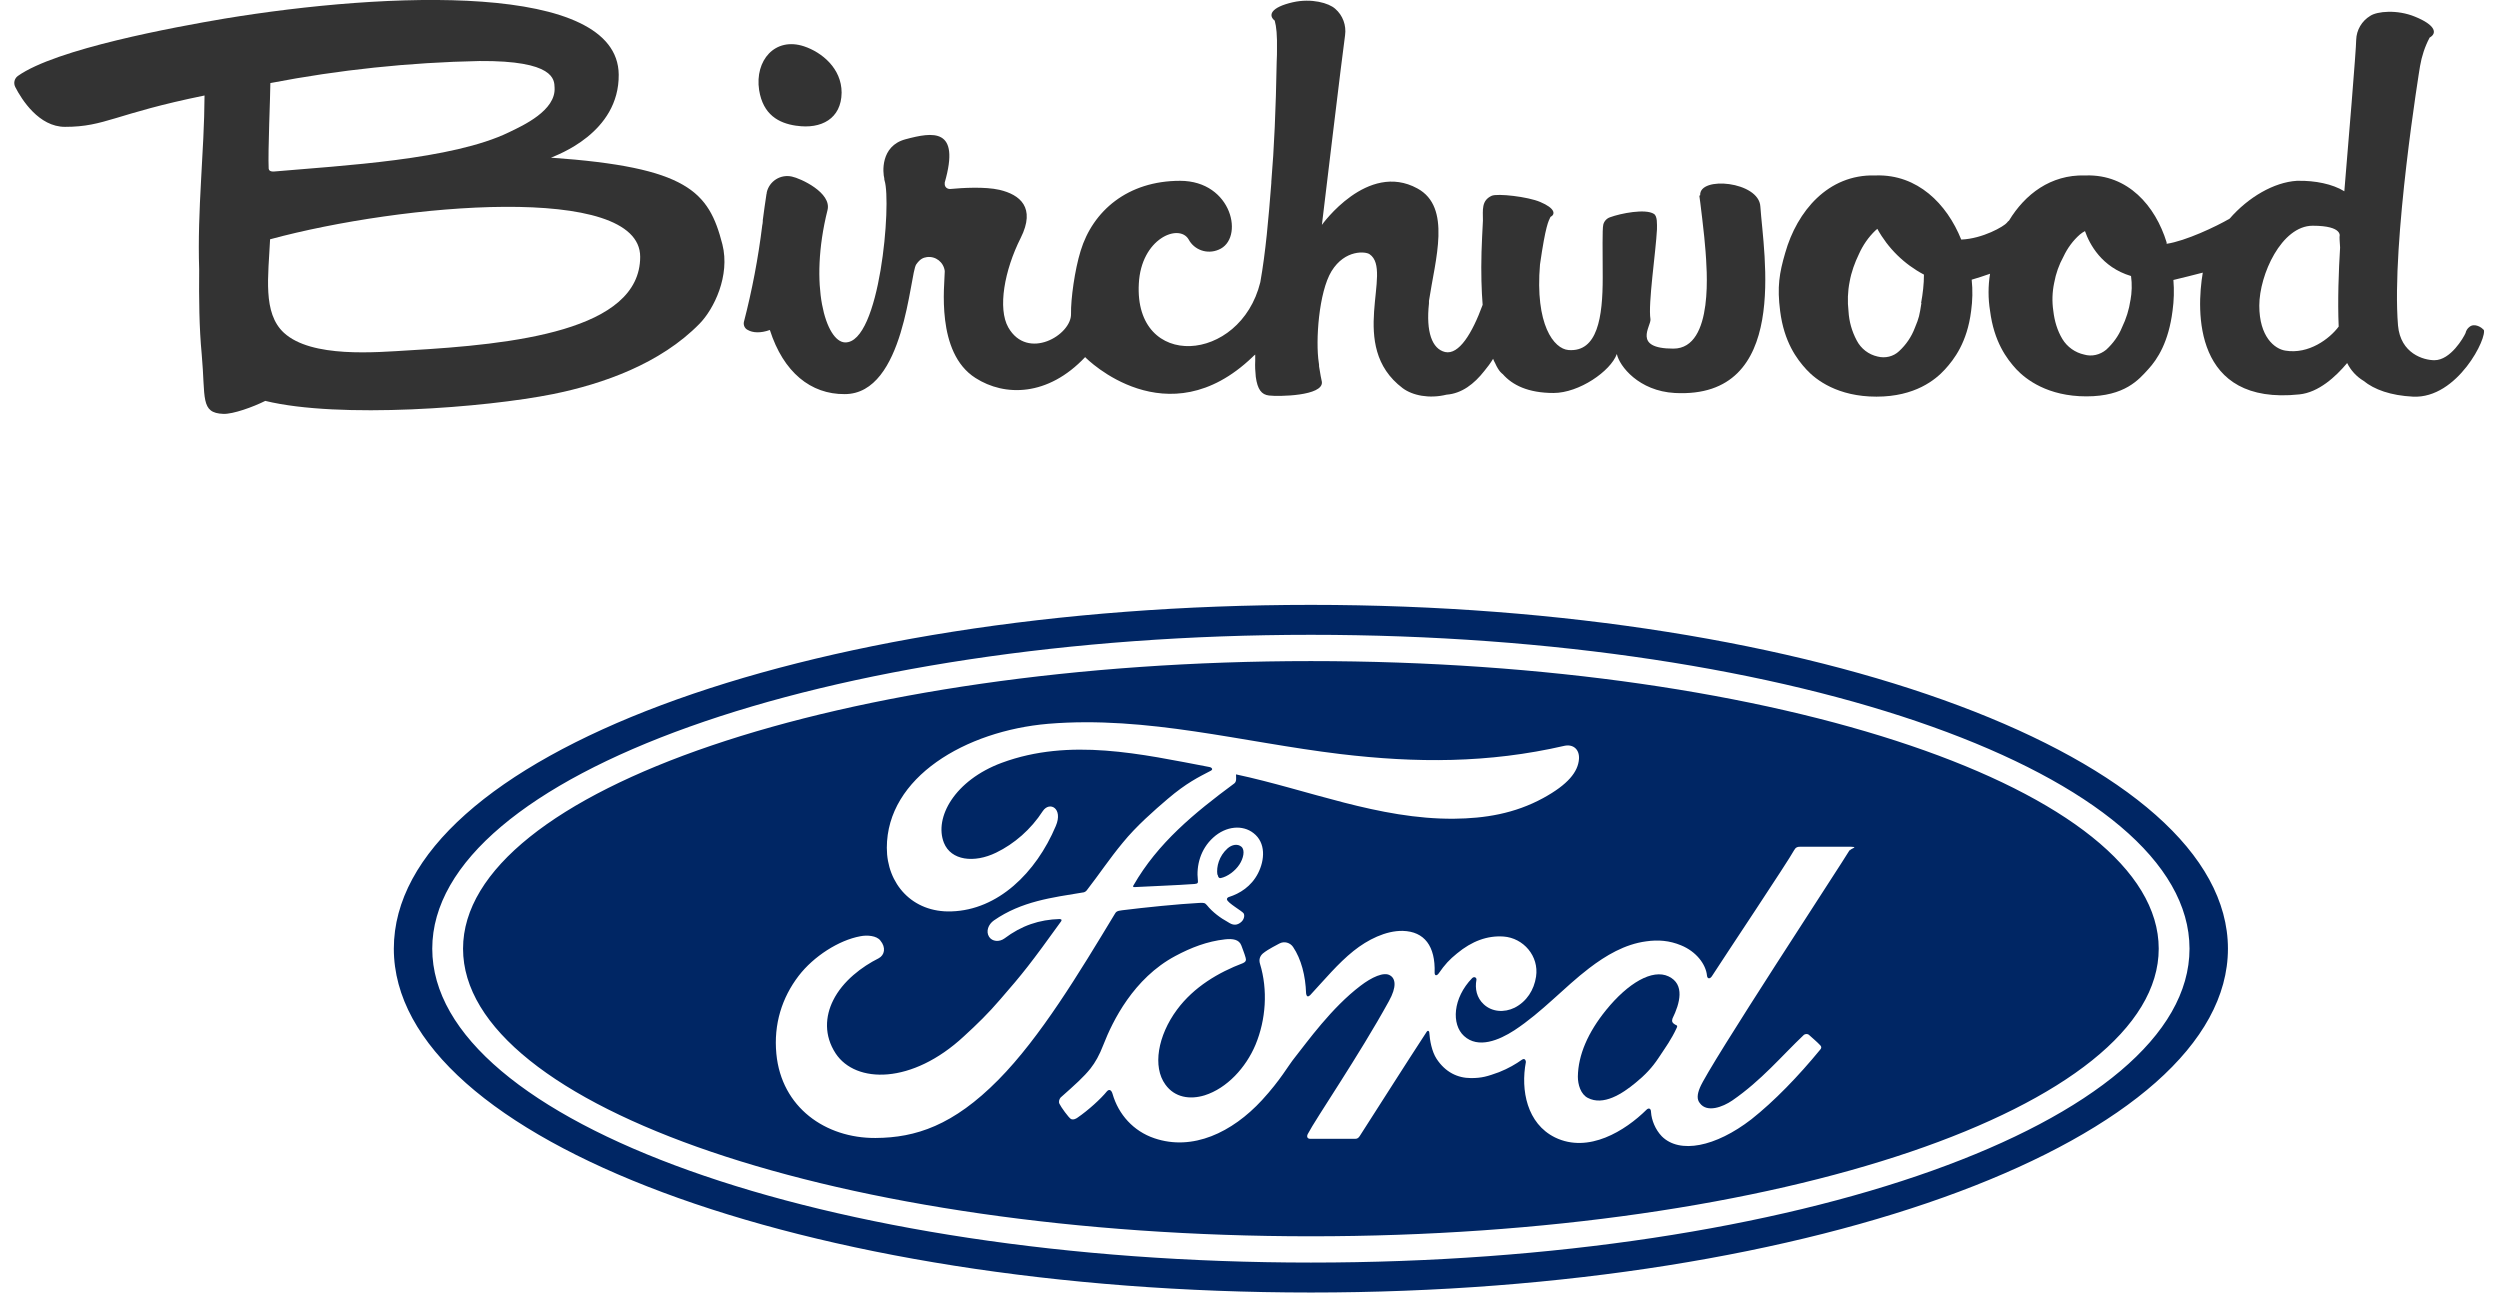 <?xml version="1.0" encoding="UTF-8"?>
<svg id="Layer_1" data-name="Layer 1" xmlns="http://www.w3.org/2000/svg" version="1.1" viewBox="0 0 884.9 462.2">
  <defs>
    <style>
      .cls-1 {
        fill: #333;
      }

      .cls-1, .cls-2 {
        stroke-width: 0px;
      }

      .cls-2 {
        fill: #002664;
      }
    </style>
  </defs>
  <path class="cls-1" d="M281.9,44.5c8.8,1.3,15.9-2.5,16-11.7,0-8.6-7-14.3-13.3-16.4-10.3-3.4-17.5,5-15.9,15.5,1.4,8.7,6.9,11.7,13.1,12.6"/>
  <path class="cls-1" d="M601.5,69.3c.1.3,1.9,14.8,2.2,19.7s3.3,34.4-11.4,34.4-7.8-8-8.1-10.4c-.9-5.4,1.9-23.8,2.3-31.8,0-1.9.2-4.7-1.1-5.5-3-1.9-11.7-.2-15.5,1.2-1.2.4-2.1,1.4-2.4,2.6-.4,1.8-.2,9.3-.2,18.8,0,13.9-1.8,26.4-12.1,25.6-5.2-.4-11.9-9-10.1-30.3,2-13.9,3-15.3,3.7-16.8,1.9-1,1.6-3.1-3.6-5.3-4.4-1.9-15.2-3.1-17.2-2.2-3.7,1.7-3.1,5-3.1,8.8h0c-.2,4-.4,7.6-.5,11.1h0c-.2,7.5,0,13.6.4,18.7-3.7,10.1-8.4,17.8-13.3,16.7-4.6-1.1-6.8-7.1-5.7-17.2,0-.3,0-.6,0-.9,2.2-14.6,8.1-33.2-4.1-39.8-17.7-9.7-33.8,12.9-33.8,12.9,0,0,7.5-62.6,8.2-67.1.5-3.5-.8-7.1-3.5-9.4-2.2-2-8.3-3.8-15-2.3-7.8,1.8-8.8,4.6-6.4,6.5.6,2.2.9,5,.8,10.6,0,.8,0,2-.1,3.9-.3,17-.9,30.6-1.9,42.5v-.3c0,.2,0,.4,0,.7-1,12.8-2,24.5-3.9,35.2-7.1,28.8-44.7,31.3-43,.5.8-16,14.2-21.4,17.6-15.7,2,3.8,6.6,5.4,10.6,3.7,9.3-3.7,5-24.4-13.6-24.4s-30.9,10.7-35.2,24.8c-2.1,6.8-3.5,17.1-3.4,22.3.2,7.5-15.4,16.7-22.2,4.8-3.8-6.7-1.4-20.2,4.4-31.7,5.4-10.8-.3-15.3-7.5-17-5.2-1.2-13.3-.7-17.5-.3-1,0-1.8-.6-1.9-1.6,0-.2,0-.4,0-.7,5.6-19.5-4.2-17.9-13.9-15.3-9,2.4-8,12-7.5,13.8,0,.3,0,.5.1.8,2.5,7.8-1.6,57.7-14,57.3-6.7-.2-12.9-20-6.2-46.8,1.6-6.2-9.6-11.3-12.6-11.9-4-.9-8,1.6-8.9,5.6,0,.2,0,.4-.1.6-.5,3.2-.9,6.2-1.3,9.2h0v.4c0,.5-.1,1-.2,1.5-1.4,11.5-3.6,23-6.5,34.2-.2,1.1.3,2.3,1.4,2.8,1.7,1,4.5,1.2,7.8,0,4.8,15,14.5,22.8,26.5,22.7,21.3,0,23-42.6,25.3-45.9,1.4-2,2.5-2.4,3.8-2.6,3.1-.4,5.9,1.8,6.3,4.9,0,0,0,.2,0,.3,0,4.3-3.3,28.6,10.9,37.6,10.3,6.6,25.6,6.6,38.8-7.4.6.7,29,28.9,59.2,0,.3-.3.6-.6,1-.9,0,.7,0,1.4,0,2.2-.1,1.9,0,3.8.2,5.7.6,4.4,2,6.3,4.7,6.6,3.3.4,19.2.2,18.7-4.8-.2-.9-.6-2.9-1-5.5,0-.4,0-.9-.1-1.3-1.2-7.7,0-25,4.5-32.4,4.8-7.8,12.2-7,13.5-6,8.5,5.8-8.2,32.4,11.7,47.4,3.5,2.6,9.4,3.8,15.5,2.3,5.4-.4,9.8-3.8,13.4-8.4,1.1-1.3,2.2-2.8,3.1-4.3.2.5.4,1,.7,1.5,1.4,3.2,2.7,3.9,2.7,3.9,3.4,3.9,9,6.7,18,6.7s20.2-7.7,22.4-13.8c.9,4.3,7.8,13.1,20.5,13.8,41,2.2,31.4-49.3,30.3-66-.5-8.9-21.7-10.9-21.3-4"/>
  <path class="cls-1" d="M194.8,55.9c2.3-1,24.4-8.8,24.2-29.5-.3-32.9-82.1-29.3-139.6-19.8C61.7,9.6,19.8,17.3,6.3,26.9c-1.2.9-1.6,2.5-.9,3.9,2.3,4.5,8.4,14.1,17.6,14.1,14.3,0,17.5-4.6,49.4-11.1-.1,20.3-2.6,40.1-1.9,61.6-.1,10.3,0,20.6.9,30,1.4,15.5-.6,20.8,7.7,21.1,3.4.1,10.4-2.4,14.8-4.6,26.2,6.4,77.9,2.4,101.8-2.4,17.8-3.6,38.1-10.8,51.9-24.9,5.1-5.2,10.9-17,8.1-28.1-4.8-18.7-12.2-27.3-60.8-30.7M95.7,29.4c24.4-4.7,49.2-7.3,74-7.8,26.6-.2,26.5,6.6,26.6,9.4.5,8.1-11.1,13.4-16.1,15.8-20.1,9.8-59.2,11.8-83.1,13.9-1.5.1-1.9-.4-2-1-.3-5.9.6-26.2.6-30.4M144.9,124c-11.8.7-34.6,2.8-44.4-6.2-7.6-7-5.5-20.1-4.9-33.1,46.9-12.7,131-20,131,6.2s-45,31-81.7,33.1"/>
  <path class="cls-1" d="M879,116.7c-.4-.7-3.1-2.5-4.9-1-.7.5-1.2,1.3-1.4,2.2-.7,1.6-5.3,9.6-11,9.6-3.8,0-12-2.3-12.9-12.3-2.4-29.3,7.7-91.3,7.8-91.8.6-3.5,1.7-6.9,3.4-10.1,2.7-1.5,2.2-4.4-5.2-7.4-6.3-2.6-13.4-1.9-15.8-.3-3,1.8-4.9,5-5,8.5,0,3.4-2.9,38-4.2,53.6-4.2-2.6-10.4-3.8-16.3-3.7h-.5c-8.1.5-17.2,5.8-23.8,13.4-4.8,2.8-15.6,7.9-22.3,8.9v-.5c-4-13-13.7-24.1-28.5-23.7h-.5c-12-.3-21.1,6.6-26.8,16-.3.2-.5.4-.7.7-1,1.3-8.6,5.7-16.2,6-5.1-12.7-15.5-23.1-30.1-22.7h-.5c-16.5-.4-27.5,12.6-31.7,27.4-2.1,7.2-2.9,12-1.8,20.6,1.4,11,5.9,17,9.3,20.7,3.4,3.7,11.1,9.6,24.8,9.6s20.9-6,24.2-9.6,7.9-9.6,9.3-20.7c.5-3.7.6-7.4.2-11.1,2-.6,4.3-1.3,6.5-2.1-.7,4.3-.7,8.8,0,13.1,1.4,11,5.9,17,9.3,20.7,3.4,3.6,11.1,9.6,24.8,9.6s18.6-6,21.9-9.6,7.2-9.6,8.6-20.7c.5-3.6.6-7.3.3-10.9,3.2-.8,7.1-1.7,10.4-2.6-2.3,13.5-3.4,47.1,34.2,43.1,6.8-.7,12.8-6.2,16.9-11.1,1.3,2.6,3.3,4.8,5.8,6.3,3.8,3.1,9.6,5.2,17.5,5.6,15.8.8,26.6-21.3,25-23.8M680.1,107.3c-.7,4.4-.8,5.1-2.3,8.7-1.2,3.2-3.1,6-5.6,8.3-2,1.9-4.9,2.6-7.6,1.9-3.2-.7-5.9-2.8-7.4-5.7-1.7-3.2-2.7-6.7-2.9-10.3-.4-3.5-.3-7,.4-10.5.6-3.4,1.8-6.7,3.3-9.8,1.4-3.1,3.3-5.9,5.8-8.3.2-.2.5-.4.7-.6,3.8,6.9,9.5,12.5,16.5,16.2,0,3.4-.4,6.7-1,10M754.1,106.2c-.5,3.4-1.5,6.6-3,9.7-1.2,3-3.2,5.7-5.6,7.9-2.2,1.8-5.1,2.5-7.8,1.7-3.2-.7-6-2.7-7.7-5.5-1.8-3-2.8-6.4-3.2-9.9-.5-3.3-.4-6.7.3-10,.6-3.3,1.7-6.4,3.3-9.3,1.4-3,3.4-5.7,5.8-7.8.6-.5,1.2-.9,1.8-1.2,1.6,4.6,5.9,12.8,16.3,15.9.4,2.9.3,5.8-.2,8.6M827.8,115.6c-3.2,4.3-10.6,9.9-18.9,8.5-3.8-.6-9.2-4.9-9.2-15.9s7.9-28.3,18.9-28.3,9.5,3.9,9.5,3.9c0,0,0,1.5.2,3.8-.5,8.1-.9,18.8-.5,28"/>
  <g>
    <path class="cls-2" d="M464,214.1c-180.1,0-324.6,54-324.6,121.7s145.6,121.7,324.6,121.7,324.6-54.6,324.6-121.7-145.6-121.7-324.6-121.7ZM309.9,402.8c-17.7.1-33.3-10.8-35.1-29.8-1-10.5,2-19.9,7.9-27.6,5.3-6.9,14.2-12.6,21.8-14,2.5-.5,5.8-.2,7.1,1.5,2.1,2.5,1.5,5.2-.6,6.3-5.8,2.9-12.7,8-16.1,14.9-2.8,5.6-3.3,12.4.9,18.8,7.1,10.7,27,11,45.4-6.1,4.6-4.2,8.7-8.2,12.8-13,8.1-9.3,10.8-12.7,21.6-27.7.1-.2.2-.4.1-.5,0-.2-.2-.2-.6-.3-7.2.2-13.5,2.3-19.6,6.9-1.8,1.3-4.3,1.1-5.4-.6-1.2-1.9-.3-4.4,1.7-5.8,9.8-6.8,20.6-8.1,31.5-9.9,0,0,.8,0,1.4-.8,4.5-5.8,7.9-11,12.7-16.8,4.8-5.9,11.1-11.4,15.9-15.5,6.7-5.7,10.9-7.7,15.3-10,1.1-.6-.1-1.3-.5-1.3-24.2-4.6-49.4-10.4-73.5-1.5-16.7,6.2-24,19.4-20.5,28.3,2.5,6.3,10.7,7.3,18.5,3.5,6.4-3.1,12.3-8.2,16.5-14.7,2.4-3.6,7.3-1,4.6,5.3-7,16.6-20.5,29.7-36.9,30.2-13.9.5-22.9-9.8-22.9-22.5,0-25,27.9-41.4,57.1-43.9,35.2-2.9,68.5,6.5,103.4,10.7,26.8,3.2,52.4,3.3,79.3-2.9,3.2-.7,5.4,1.3,5.2,4.6-.3,4.6-3.9,9.1-12.7,13.9-10.1,5.5-20.6,7.2-31.6,7.3-26.6.2-51.4-10.2-77.1-15.7,0,1.1.3,2.5-.6,3.2-14.2,10.5-27.1,21.1-35.7,36.1-.3.3-.1.7.4.6,7.5-.4,14.2-.6,21.2-1.1,1.2-.1,1.3-.4,1.2-1.3-.6-5.2.9-11,5.4-15.1,4.6-4.2,10.5-4.6,14.3-1.6,4.4,3.4,4,9.5,1.6,14.2-2.4,4.7-6.5,7.2-10.3,8.4,0,0-.8.2-.7.9.2,1.2,5.4,4.1,5.9,4.9.4.7.2,1.9-.6,2.8-.6.6-1.4,1.2-2.5,1.2-.9,0-1.5-.3-2.6-1-2.4-1.3-5.3-3.4-7.3-5.9-.7-.8-1-.9-2.7-.8-7.5.4-19.3,1.6-27.3,2.6-1.9.2-2.2.6-2.6,1.3-12.7,21-26.3,43.6-41.2,58.7-16,16.2-29.3,20.5-43.4,20.6ZM431,309.6c.2,1.1.6,1.3,1.1,1.2,2.4-.5,5.1-2.5,6.6-4.8,1.4-2.1,2.1-5.1.7-6.3-1.3-1.1-3.3-.8-4.9.6-3,2.7-4,6.5-3.6,9.3h0M654.7,300.9c-2.5,4.3-50,76.6-53,84.1-1,2.4-1.1,4.2,0,5.5,2.5,3.4,8,1.4,11.5-1,10.3-7.1,17.4-15.7,25.3-23.2.4-.3,1.2-.5,1.8,0,1.2,1.1,2.9,2.5,4,3.7.6.6.3,1.2,0,1.5-7.7,9.4-16.3,18.3-24.4,24.7-12.7,9.8-25.4,12.3-31.7,6-2.3-2.4-3.6-5.7-3.8-8.5,0-1.5-.9-1.6-1.6-.9-7.5,7.4-20.5,15.6-32.4,9.8-9.9-4.9-12.2-16.7-10.3-26.7,0-.2-.2-1.6-1.4-.8-2.1,1.5-4.8,3.1-8.1,4.4-4.1,1.5-6.1,2.1-9.9,2.1-4.8,0-9.1-2.1-12.2-6.8-1.7-2.6-2.4-6.5-2.6-9.4,0-.3-.4-.9-.9-.2-8.1,12.4-15.6,24.3-23.7,36.9-.4.6-.8,1-1.6,1-5,0-10.4,0-15.9,0-1,0-1.4-.7-.9-1.7,2.8-5.4,18.2-27.9,28.7-47,2.9-5.2,2.3-8,.5-9.1-2.2-1.5-6.7.7-10.5,3.6-10.3,7.8-18.9,19.9-23.2,25.3-2.6,3.2-5,7.9-11.7,15.2-10.6,11.5-24.6,18.1-38.1,13.5-7.4-2.5-12.7-8.4-14.8-15.7-.4-1.4-1.2-1.8-2-.9-2.2,2.7-6.6,6.7-10.4,9.3-.4.3-1.4.9-2.3.5-.8-.4-3.6-4.3-4.1-5.4-.4-.8,0-1.7.4-2.2,5.3-4.7,8.2-7.3,10.6-10.3,1.7-2.2,3.1-4.6,4.6-8.5,3.2-8.2,10.6-23.4,25.4-31.3,5.6-3,11.3-5.2,17.6-5.9,2.7-.3,5,0,5.8,2.2.3.9,1.1,2.8,1.5,4.3.3.9,0,1.5-.9,1.9-8.7,3.3-17.4,8.4-23.4,16.5-6.8,9.2-8.7,20.2-4.1,26.5,3.3,4.6,8.7,5.4,13.9,3.8,7.9-2.5,14.6-9.8,18-17.9,3.7-8.9,4.4-19.4,1.6-28.6-.5-1.6,0-2.8,1-3.7,2.1-1.7,5-3,5.8-3.5,1.8-1,3.9-.3,4.9,1.2,2.9,4.3,4.4,10.2,4.6,16.4.2,1.3.7,1.3,1.4.7,5.1-5.5,9.9-11.3,15.4-15.7,5-4,11.4-7.2,17.4-7.1,7.7.2,11.6,5.4,11.3,14.8,0,1.2.8,1.1,1.4.3,2.3-3.3,3.8-4.9,6.5-7.1,5.3-4.4,10.8-6.4,16.5-6,7,.5,12.6,6.9,11.5,14.2-.7,4.7-3.3,8.8-7.6,11-3.7,1.8-8,1.5-10.9-1.2-2.5-2.3-3.2-5.5-2.6-8.7.1-.7-.7-1.3-1.5-.6-6.9,7.1-7.4,16.4-2.9,20.5,5,4.6,12.4,1.5,17.8-2,9.9-6.5,17.6-15.2,26.5-22,5.9-4.5,12.6-8.5,20.2-9.5,4.2-.6,8.2-.3,12.3,1.4,5.4,2.2,8.8,6.7,9.2,10.7.1,1.2,1,1.3,1.7.3,4.3-6.7,27.2-41,29.1-44.6.6-1.1,1.2-1.3,2.4-1.3,5.1,0,11.5,0,16.4,0s1.4.5,1,1.3ZM464,446.9c-171.8,0-311-49.7-311-111.1s139.2-111.1,311-111.1,311,49.7,311,111.1-139.2,111.1-311,111.1ZM464,234c-165.7,0-300.1,45.8-300.1,101.8s134.3,101.8,300.1,101.8,300.1-45.8,300.1-101.8-134.3-101.8-300.1-101.8Z"/>
    <path class="cls-2" d="M590.6,345.6c-5.7-2.7-14.3,2.3-22.1,11.9-6.4,7.9-9.9,15.9-10,23.6,0,2.8,1,6.2,3.5,7.5,5.5,2.9,12.2-1.4,17-5.4,3.2-2.6,5.8-5.3,8.1-8.8,2.5-3.8,4.4-6.3,6.4-10.6.3-.6.1-.8-.1-.9-.7-.3-1.4-.8-1.5-1.3-.1-.3,0-.7.1-1.1,2.6-5.3,4.5-12.1-1.4-14.9Z"/>
  </g>
</svg>